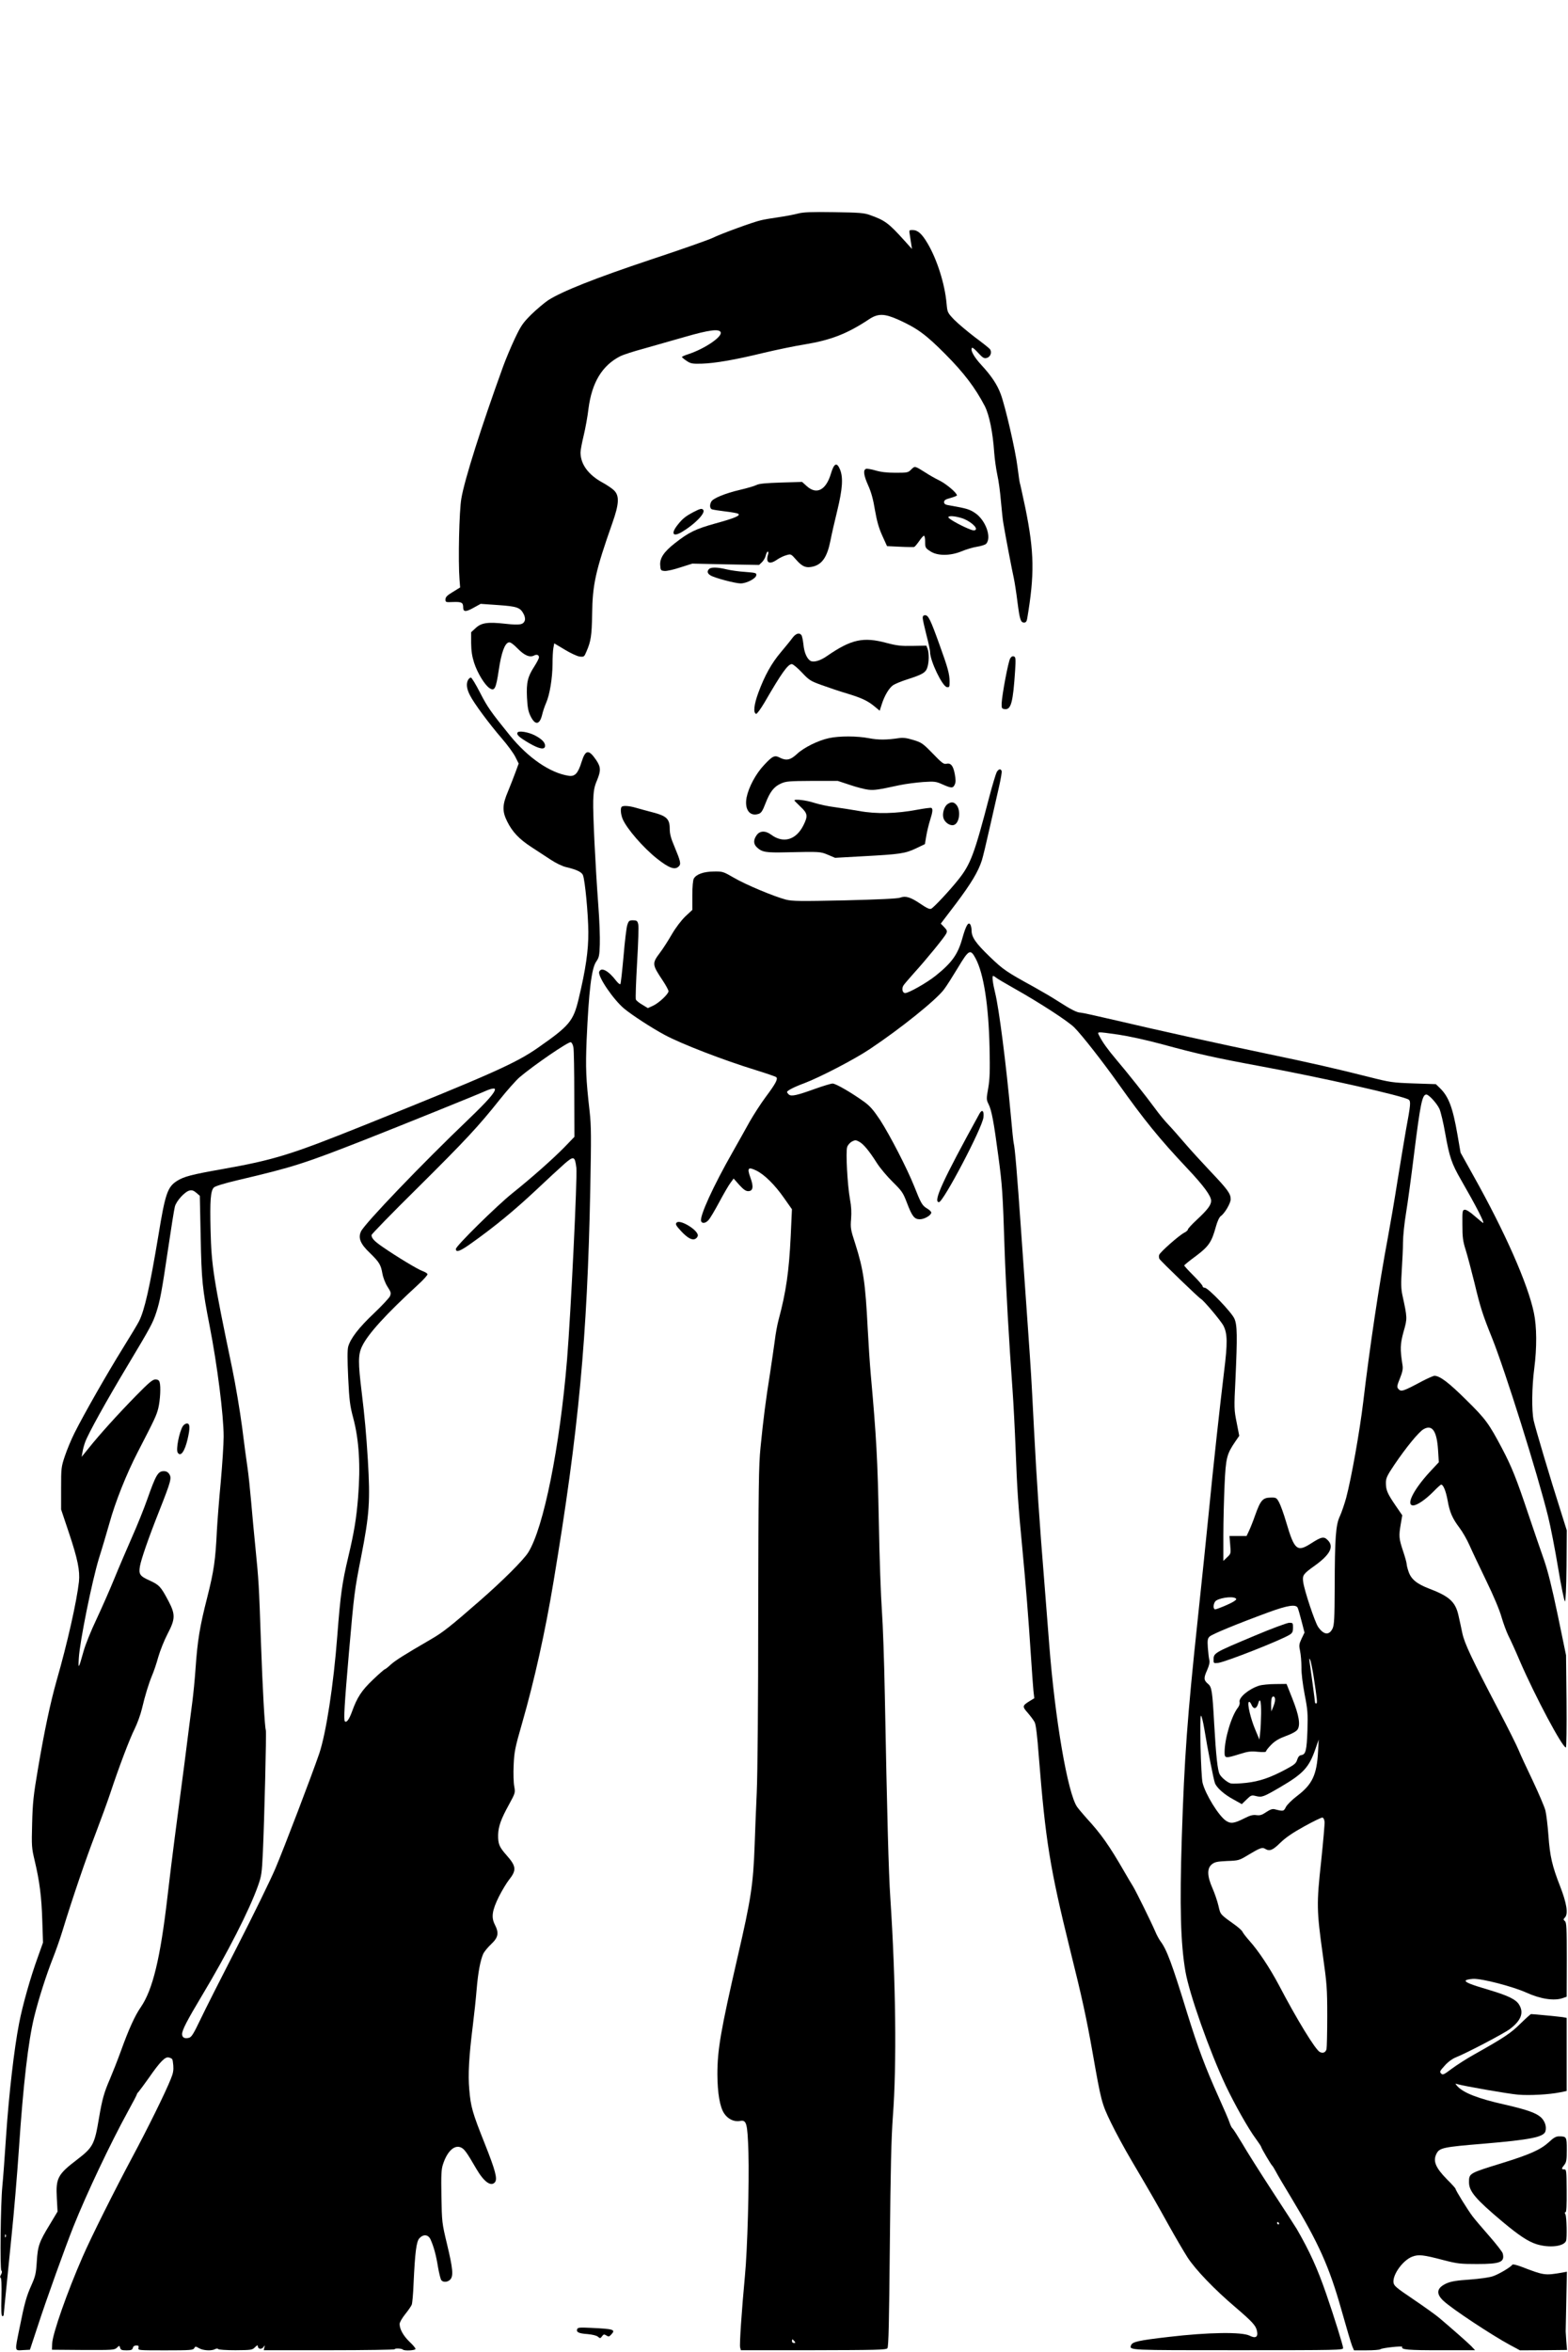 <?xml version="1.0" encoding="UTF-8" standalone="yes"?>
<svg version="1.0" xmlns="http://www.w3.org/2000/svg" width="1026pt" height="1538pt" viewBox="0 0 1283 1923" preserveAspectRatio="xMidYMid meet">
  <g transform="translate(0,1923) scale(0.1,-0.1)" fill="#000000" stroke="none">
    <path d="M6530 17485 c-30 -8 -101 -22 -158 -30 -56 -8 -122 -19 -145 -25 -61
-13 -334 -113 -395 -144 -28 -14 -254 -94 -502 -176 -462 -154 -733 -262 -846
-335 -32 -22 -94 -74 -137 -116 -69 -69 -84 -90 -136 -200 -32 -68 -74 -169
-94 -224 -178 -491 -316 -926 -342 -1080 -18 -101 -27 -513 -15 -664 l5 -64
-60 -37 c-47 -28 -60 -42 -60 -61 0 -23 2 -24 64 -21 69 2 81 -4 81 -46 0 -36
23 -36 85 -1 l58 32 143 -10 c156 -11 181 -20 209 -74 9 -16 13 -39 10 -50
-12 -37 -40 -42 -159 -29 -144 16 -197 9 -244 -35 l-37 -34 0 -88 c1 -65 7
-107 24 -161 27 -84 87 -182 126 -208 42 -28 53 -6 76 147 21 142 49 221 83
227 12 3 37 -15 72 -51 56 -57 100 -75 135 -56 22 11 39 4 39 -16 0 -8 -17
-41 -38 -74 -54 -83 -66 -131 -60 -254 4 -79 10 -113 28 -150 38 -79 75 -76
96 9 6 27 21 71 33 98 29 66 51 199 52 315 0 53 3 113 7 133 l7 38 85 -51 c46
-28 101 -54 122 -57 37 -4 38 -3 57 42 36 83 43 129 46 301 3 247 27 355 166
750 54 153 58 219 16 263 -15 16 -60 47 -99 68 -115 63 -178 150 -178 245 0
19 12 81 26 139 14 58 32 156 39 218 28 216 112 355 262 431 22 11 108 39 190
61 81 23 233 66 337 96 197 57 281 68 293 38 14 -37 -131 -135 -264 -179 -29
-9 -53 -20 -53 -23 0 -4 17 -18 38 -32 33 -22 46 -25 122 -23 109 3 277 32
510 89 102 24 254 56 337 69 211 35 346 87 522 204 75 50 126 49 241 -2 155
-70 225 -121 385 -282 153 -154 244 -274 323 -425 37 -73 66 -216 77 -381 4
-52 15 -132 25 -179 11 -47 24 -145 30 -219 7 -74 15 -155 20 -180 17 -103 72
-390 85 -446 7 -33 21 -121 30 -195 19 -147 26 -170 55 -170 14 0 21 9 25 33
61 361 58 543 -15 903 -23 108 -43 200 -45 204 -2 3 -11 65 -20 136 -16 131
-99 491 -137 593 -29 78 -76 148 -157 236 -63 68 -94 125 -77 142 3 4 26 -15
50 -42 37 -40 48 -47 70 -41 31 8 45 48 25 73 -8 9 -63 53 -124 98 -60 46
-135 109 -167 141 -56 59 -56 60 -63 134 -14 159 -78 361 -156 492 -46 78 -80
108 -122 108 -29 0 -29 -1 -23 -37 3 -21 9 -56 12 -78 l6 -40 -63 70 c-128
142 -158 164 -279 207 -48 18 -87 21 -295 24 -189 3 -252 0 -295 -11z"/>
    <path d="M6799 15358 c-40 -135 -117 -175 -197 -103 l-39 35 -172 -5 c-124 -4
-180 -9 -201 -20 -15 -8 -76 -26 -136 -40 -120 -28 -220 -69 -234 -96 -15 -27
-12 -56 5 -63 9 -3 57 -11 108 -17 51 -6 98 -14 106 -19 25 -14 -26 -36 -187
-80 -161 -45 -215 -71 -331 -162 -88 -69 -123 -121 -119 -178 3 -43 5 -45 35
-48 18 -2 76 11 130 29 l98 31 273 -6 273 -5 25 24 c13 13 27 38 30 55 4 16
11 30 16 30 6 0 7 -10 3 -22 -22 -70 10 -88 74 -43 21 14 55 31 76 36 37 11
38 10 81 -39 49 -56 82 -69 141 -53 72 20 112 80 138 211 9 47 34 157 56 246
43 178 49 268 23 334 -26 64 -49 55 -75 -32z"/>
    <path d="M7456 15392 c-25 -26 -31 -27 -129 -27 -71 0 -120 6 -164 19 -34 10
-69 16 -77 13 -25 -10 -19 -53 18 -136 24 -53 41 -113 55 -200 16 -91 31 -146
60 -210 l39 -86 106 -5 c59 -3 111 -3 116 -2 6 2 24 24 41 48 16 24 34 44 39
44 6 0 10 -22 10 -50 0 -47 2 -51 42 -77 58 -39 163 -39 257 0 36 15 92 32
125 37 33 5 66 16 74 23 49 50 -2 195 -91 254 -44 29 -70 37 -202 60 -40 6
-50 12 -50 28 0 15 11 23 53 34 28 8 52 17 52 21 0 20 -86 93 -142 121 -35 17
-86 46 -113 64 -91 57 -88 57 -119 27z m410 -397 c63 -18 135 -77 117 -96 -9
-9 -23 -7 -65 11 -73 31 -158 80 -158 91 0 14 50 11 106 -6z"/>
    <path d="M5675 15044 c-66 -35 -90 -54 -131 -106 -57 -72 -38 -101 36 -57 104
62 192 152 175 179 -10 16 -26 12 -80 -16z"/>
    <path d="M5802 14578 c-18 -18 -15 -36 11 -52 30 -20 203 -66 247 -66 48 0
124 39 128 66 3 20 -3 21 -90 28 -51 3 -120 13 -153 21 -74 18 -127 19 -143 3z"/>
    <path d="M7550 14178 c0 -13 14 -75 30 -138 17 -63 30 -126 30 -140 0 -73 101
-283 138 -288 20 -3 22 1 22 43 0 64 -14 114 -83 305 -73 203 -91 240 -117
240 -14 0 -20 -7 -20 -22z"/>
    <path d="M6483 14013 c-15 -21 -58 -73 -94 -116 -76 -90 -132 -190 -184 -331
-36 -98 -43 -165 -18 -173 6 -2 37 40 69 94 140 242 191 313 223 313 10 0 47
-31 82 -68 60 -64 72 -71 164 -104 55 -20 147 -51 205 -68 121 -37 169 -59
227 -107 l41 -34 17 53 c23 72 60 133 93 156 15 10 65 31 112 46 128 41 153
56 167 96 15 43 16 120 3 155 l-10 26 -112 -2 c-95 -2 -129 2 -213 24 -192 52
-290 30 -490 -108 -54 -38 -109 -53 -134 -38 -29 18 -51 69 -57 134 -4 35 -11
70 -17 77 -17 22 -46 13 -74 -25z"/>
    <path d="M8266 13847 c-16 -25 -67 -297 -70 -367 -1 -42 1 -45 26 -48 51 -6
67 56 84 314 6 97 5 112 -10 117 -10 4 -21 -1 -30 -16z"/>
    <path d="M3830 13671 c-17 -32 -12 -73 16 -127 33 -65 155 -230 262 -354 45
-52 94 -119 109 -149 l27 -54 -26 -71 c-14 -39 -42 -109 -61 -156 -47 -110
-49 -163 -7 -247 43 -86 98 -144 198 -209 48 -31 119 -78 159 -104 41 -27 94
-53 125 -60 86 -20 129 -41 138 -66 17 -43 43 -318 44 -464 1 -153 -21 -304
-80 -551 -43 -178 -74 -216 -329 -394 -182 -128 -382 -217 -1430 -638 -598
-240 -730 -281 -1157 -357 -250 -44 -314 -61 -369 -96 -78 -49 -97 -104 -153
-447 -70 -420 -113 -612 -159 -702 -11 -22 -71 -122 -134 -223 -122 -196 -317
-537 -394 -691 -26 -52 -61 -136 -78 -187 -30 -89 -31 -99 -31 -265 l0 -172
64 -191 c72 -215 91 -310 82 -400 -18 -161 -95 -504 -182 -806 -53 -188 -101
-414 -155 -734 -35 -205 -42 -271 -46 -437 -5 -186 -4 -200 21 -305 40 -169
56 -293 62 -489 l6 -180 -41 -115 c-61 -167 -126 -396 -155 -547 -40 -205 -83
-577 -106 -918 -11 -170 -25 -357 -31 -415 -14 -144 -20 -672 -8 -687 7 -7 6
-19 -3 -34 -8 -14 -9 -23 -3 -25 7 -3 9 -57 7 -159 -3 -110 -1 -155 7 -155 6
0 11 3 11 8 0 7 5 54 64 642 20 190 47 514 61 720 35 525 76 877 125 1078 36
146 98 340 152 477 22 55 58 156 79 225 79 259 189 582 269 790 45 118 100
269 122 335 69 209 159 447 200 528 21 43 48 116 59 163 26 110 55 205 84 275
13 30 36 97 50 149 15 52 49 137 76 189 64 122 65 159 8 268 -63 119 -75 132
-155 169 -80 36 -90 51 -79 116 10 58 71 234 158 453 96 243 103 269 82 301
-10 16 -25 24 -44 24 -48 0 -65 -29 -136 -230 -26 -74 -82 -214 -125 -310 -42
-96 -108 -249 -145 -340 -37 -91 -103 -240 -146 -332 -44 -92 -91 -209 -105
-260 -41 -147 -45 -153 -39 -56 8 136 108 629 164 813 28 88 66 218 86 288 48
175 140 405 232 583 141 273 153 299 168 358 16 66 22 178 11 214 -5 16 -15
22 -35 22 -22 0 -53 -26 -157 -132 -153 -156 -304 -324 -386 -427 l-60 -74 7
39 c3 21 13 58 22 82 24 67 170 331 349 629 185 309 204 343 233 432 30 92 45
170 96 516 25 170 50 327 56 349 12 46 82 123 120 131 19 5 34 0 55 -18 l29
-25 7 -334 c7 -358 14 -427 73 -728 63 -322 115 -733 115 -907 0 -61 -11 -230
-24 -375 -14 -145 -27 -319 -31 -388 -12 -249 -24 -332 -79 -551 -62 -242 -80
-355 -96 -584 -6 -88 -18 -209 -26 -270 -8 -60 -37 -285 -64 -500 -28 -214
-64 -489 -80 -610 -16 -121 -43 -341 -60 -488 -58 -500 -120 -757 -217 -899
-49 -70 -100 -183 -163 -358 -29 -80 -70 -183 -90 -230 -48 -110 -64 -167 -90
-320 -36 -216 -49 -240 -179 -340 -159 -121 -175 -152 -166 -314 l6 -111 -63
-105 c-88 -144 -99 -176 -107 -305 -6 -97 -12 -120 -43 -190 -41 -91 -57 -146
-98 -352 -40 -197 -42 -185 28 -181 l57 3 66 200 c69 212 224 642 291 810 106
265 302 679 446 941 40 72 72 134 72 138 0 4 7 14 15 22 8 9 45 59 82 111 93
134 135 177 165 168 31 -10 30 -8 36 -65 3 -37 -1 -64 -19 -107 -42 -108 -195
-417 -319 -648 -141 -264 -334 -649 -404 -810 -125 -285 -247 -632 -249 -710
l-2 -50 255 -2 c241 -1 256 0 276 18 21 20 21 20 27 0 4 -17 13 -21 52 -21 38
0 48 4 52 20 3 13 14 20 28 20 18 0 22 -4 18 -20 -5 -20 0 -20 220 -20 205 0
227 2 236 17 9 17 11 17 39 1 33 -20 103 -24 132 -8 12 6 21 6 25 1 3 -6 66
-10 142 -10 129 1 137 2 159 24 17 17 24 20 24 9 0 -23 29 -29 45 -8 13 18 14
18 8 -3 l-5 -22 536 0 c295 0 536 4 536 8 0 10 57 7 67 -3 12 -12 103 -7 103
6 0 7 -22 33 -50 59 -50 49 -80 102 -80 145 0 13 20 48 45 79 25 31 49 66 54
78 5 12 12 90 15 172 12 258 23 346 48 372 33 35 72 31 91 -10 26 -58 46 -130
61 -226 9 -51 21 -99 27 -107 16 -20 53 -17 74 6 26 29 21 88 -27 288 -42 175
-42 180 -46 391 -3 177 -1 222 13 263 34 105 92 160 145 138 29 -12 48 -38
128 -176 62 -106 120 -148 152 -109 22 27 4 96 -84 317 -100 251 -114 298
-126 441 -11 120 -3 267 29 524 11 87 25 219 31 293 12 143 31 242 55 295 9
17 38 53 65 78 58 55 64 90 29 159 -31 60 -22 117 34 230 26 51 63 112 82 136
63 79 60 111 -20 201 -60 68 -70 92 -69 167 2 69 24 130 88 246 53 97 53 98
44 150 -6 29 -8 107 -5 173 5 110 10 139 70 347 99 344 189 748 256 1153 206
1235 277 1997 301 3214 8 421 8 513 -5 630 -31 272 -34 360 -25 585 18 404 40
589 79 644 23 33 26 48 29 140 2 57 -3 199 -12 315 -25 338 -45 753 -42 862 3
80 9 113 30 162 34 82 33 111 -6 169 -61 89 -87 86 -119 -15 -29 -95 -55 -122
-106 -114 -152 23 -332 147 -480 329 -159 196 -185 234 -245 351 -35 68 -68
123 -75 123 -7 0 -17 -9 -23 -19z m862 -3006 c4 -22 7 -195 7 -385 l1 -346
-82 -85 c-93 -95 -270 -252 -428 -378 -129 -104 -460 -430 -460 -454 0 -32 37
-18 131 50 192 137 349 267 518 425 95 90 203 189 239 221 77 67 86 64 98 -32
9 -70 -45 -1186 -76 -1566 -59 -717 -192 -1380 -318 -1580 -39 -62 -211 -234
-402 -400 -229 -200 -295 -253 -394 -310 -222 -129 -291 -173 -329 -207 -22
-21 -44 -38 -48 -38 -4 0 -48 -38 -97 -85 -93 -88 -130 -145 -172 -262 -23
-63 -44 -92 -58 -79 -11 12 -4 134 33 561 43 489 45 506 100 785 68 348 75
455 55 790 -13 212 -26 355 -51 560 -29 237 -29 303 3 370 47 100 194 262 461
507 44 40 77 78 75 84 -2 7 -20 18 -39 25 -39 13 -211 117 -327 197 -70 48
-92 72 -92 98 0 7 168 180 374 383 397 394 501 506 676 726 60 75 133 157 162
182 117 99 396 290 418 286 8 -2 18 -19 22 -43z m-642 -342 c0 -27 -63 -98
-213 -242 -382 -365 -852 -855 -883 -920 -25 -53 -6 -102 71 -175 78 -76 91
-97 104 -170 6 -34 24 -80 42 -108 28 -43 30 -51 20 -77 -7 -15 -66 -78 -131
-140 -123 -116 -192 -205 -211 -273 -7 -28 -7 -102 0 -255 9 -187 15 -230 41
-327 48 -179 61 -390 40 -652 -14 -171 -32 -282 -80 -484 -50 -210 -64 -307
-90 -645 -31 -406 -92 -799 -148 -965 -62 -181 -288 -773 -359 -940 -41 -96
-181 -382 -310 -634 -130 -253 -267 -524 -304 -602 -55 -115 -72 -143 -93
-148 -35 -9 -56 2 -56 30 0 33 39 109 163 316 206 343 388 699 458 897 28 79
32 101 40 276 12 263 30 981 24 997 -9 29 -26 327 -40 723 -16 466 -18 499
-45 770 -11 105 -26 273 -35 375 -9 102 -22 228 -30 280 -8 52 -28 201 -44
330 -17 129 -53 345 -81 480 -153 733 -170 840 -177 1131 -6 242 0 322 27 349
11 11 82 33 196 60 459 108 542 135 1059 338 272 107 901 361 965 390 47 21
80 27 80 15z m-4003 -9385 c-3 -8 -6 -5 -6 6 -1 11 2 17 5 13 3 -3 4 -12 1
-19z"/>
    <path d="M4235 13241 c-11 -18 12 -39 94 -87 86 -50 131 -57 131 -21 0 28 -30
57 -87 86 -53 26 -127 38 -138 22z"/>
    <path d="M6784 13195 c-90 -19 -206 -77 -262 -129 -54 -51 -89 -58 -143 -30
-41 21 -58 13 -127 -61 -68 -72 -126 -181 -143 -265 -19 -99 26 -160 100 -134
20 7 32 26 54 84 37 96 69 137 126 163 42 19 65 21 256 22 l210 0 100 -33 c55
-19 123 -36 150 -39 50 -5 75 -2 255 37 52 11 140 22 195 26 93 6 104 4 158
-20 72 -32 85 -32 99 -1 9 19 9 41 0 88 -13 68 -33 91 -70 82 -20 -5 -38 9
-110 84 -82 84 -91 90 -160 111 -52 16 -84 20 -115 15 -102 -15 -167 -16 -246
-1 -99 19 -243 19 -327 1z"/>
    <path d="M8156 12918 c-7 -13 -35 -104 -61 -203 -122 -468 -153 -552 -254
-678 -71 -89 -197 -224 -221 -237 -12 -7 -36 4 -89 40 -81 55 -122 67 -166 50
-20 -8 -177 -15 -452 -22 -367 -8 -430 -7 -482 6 -96 25 -329 122 -426 179
-88 51 -92 52 -165 51 -83 -1 -142 -22 -163 -58 -7 -13 -12 -65 -12 -138 l0
-118 -56 -52 c-34 -33 -78 -90 -112 -148 -30 -52 -73 -119 -96 -149 -67 -89
-66 -97 22 -229 26 -39 47 -78 47 -87 0 -23 -79 -97 -127 -119 l-42 -19 -46
28 c-25 14 -49 34 -52 42 -4 9 1 145 10 302 10 168 14 298 9 316 -7 26 -13 30
-43 30 -30 0 -35 -4 -46 -38 -7 -20 -21 -136 -31 -257 -11 -121 -22 -223 -26
-227 -4 -4 -19 8 -34 27 -63 83 -123 115 -139 74 -14 -37 116 -228 205 -302
63 -52 227 -159 332 -215 136 -73 477 -205 744 -287 87 -27 163 -53 168 -58
15 -15 -6 -54 -86 -161 -41 -55 -100 -147 -132 -203 -31 -57 -94 -168 -139
-248 -159 -279 -273 -528 -258 -566 8 -21 37 -17 60 9 12 12 51 78 88 147 37
69 78 140 93 159 l25 34 46 -52 c35 -38 53 -51 73 -51 40 0 46 36 18 111 -28
78 -19 90 47 58 67 -32 154 -118 229 -226 l64 -91 -10 -219 c-14 -291 -38
-458 -100 -688 -10 -38 -24 -113 -30 -165 -7 -52 -25 -176 -40 -275 -34 -212
-54 -368 -77 -600 -15 -149 -17 -316 -19 -1365 0 -711 -5 -1302 -12 -1460 -7
-146 -14 -337 -17 -425 -12 -328 -29 -440 -140 -920 -138 -600 -165 -757 -165
-958 1 -154 20 -266 55 -319 31 -47 82 -71 130 -62 54 10 61 -16 69 -256 7
-252 -8 -799 -29 -1015 -26 -279 -45 -557 -39 -581 l6 -23 594 0 c508 1 595 3
605 16 10 11 14 216 20 841 6 635 12 880 25 1057 32 421 24 1104 -21 1786 -14
211 -26 656 -45 1659 -5 272 -16 583 -24 690 -8 107 -20 434 -25 725 -10 509
-20 695 -66 1205 -8 91 -19 260 -25 375 -19 373 -35 485 -102 695 -38 116 -40
130 -34 203 4 53 2 104 -9 160 -21 116 -36 390 -23 428 5 16 23 36 39 45 26
13 32 13 58 -1 35 -18 82 -74 146 -175 26 -41 85 -111 130 -155 75 -74 84 -87
115 -168 43 -113 61 -137 107 -137 37 0 93 33 93 55 0 7 -15 22 -34 33 -40 24
-50 41 -106 183 -58 145 -198 416 -278 540 -54 81 -82 114 -130 149 -101 73
-233 150 -259 150 -13 0 -79 -20 -146 -44 -147 -53 -192 -63 -212 -46 -8 7
-15 16 -15 21 0 11 60 42 142 72 131 50 412 196 537 280 249 166 539 399 604
485 21 27 72 108 115 179 90 150 102 156 145 76 66 -124 106 -380 114 -728 4
-194 2 -258 -11 -333 -16 -89 -15 -94 3 -131 24 -47 43 -144 80 -426 32 -237
36 -300 51 -760 10 -295 36 -755 65 -1150 8 -110 19 -326 25 -480 12 -325 21
-465 55 -815 29 -306 50 -565 70 -875 8 -126 18 -257 21 -291 l7 -61 -36 -22
c-63 -39 -64 -45 -17 -98 23 -27 48 -60 56 -76 10 -17 22 -116 34 -280 55
-690 91 -913 255 -1577 98 -392 135 -562 185 -845 70 -397 74 -415 149 -570
37 -77 114 -219 171 -315 172 -292 198 -338 302 -525 55 -99 125 -218 155
-265 65 -100 218 -260 390 -406 140 -120 169 -151 178 -195 11 -50 -11 -64
-60 -39 -63 32 -339 28 -661 -10 -251 -29 -298 -40 -309 -68 -16 -42 -25 -41
876 -41 822 0 859 1 859 18 0 19 -73 254 -138 442 -73 211 -135 347 -241 531
-9 15 -99 155 -200 309 -101 155 -213 332 -248 393 -36 60 -71 115 -78 121 -7
5 -18 28 -25 50 -7 22 -47 114 -88 205 -109 242 -170 405 -257 685 -126 410
-168 522 -219 590 -12 16 -32 53 -43 80 -35 81 -151 316 -180 366 -16 25 -48
80 -73 123 -124 215 -191 310 -311 440 -30 34 -65 75 -76 91 -77 112 -181 720
-228 1330 -9 116 -27 345 -40 510 -38 463 -63 834 -85 1260 -22 430 -22 431
-50 830 -11 154 -36 505 -55 780 -33 476 -51 682 -60 715 -3 8 -14 116 -25
240 -38 414 -96 866 -127 990 -20 82 -27 140 -17 140 4 0 15 -6 23 -13 9 -8
75 -47 146 -87 207 -116 446 -271 496 -322 63 -63 234 -282 359 -458 212 -298
335 -450 564 -693 135 -143 196 -226 196 -266 0 -35 -30 -74 -118 -156 -40
-37 -72 -72 -72 -78 0 -7 -14 -19 -30 -27 -43 -22 -198 -159 -205 -181 -4 -10
-2 -25 2 -33 10 -18 325 -321 339 -327 20 -9 164 -179 185 -220 33 -65 34
-141 5 -374 -34 -280 -89 -779 -126 -1160 -17 -170 -57 -562 -90 -870 -85
-796 -109 -1129 -130 -1780 -18 -565 -10 -867 30 -1098 32 -184 197 -651 330
-933 72 -151 184 -351 246 -434 24 -33 44 -63 44 -67 0 -9 81 -146 90 -153 4
-3 16 -23 28 -45 11 -22 69 -121 130 -221 221 -366 308 -559 407 -909 41 -146
81 -281 89 -300 l15 -35 103 0 c57 0 108 4 113 9 12 11 186 30 179 19 -14 -22
51 -28 315 -27 l281 0 -32 34 c-30 30 -142 129 -261 230 -26 22 -120 90 -209
150 -148 100 -163 113 -166 142 -6 65 78 180 153 209 53 20 89 16 260 -29 109
-28 134 -31 270 -31 192 0 229 15 211 87 -3 12 -51 74 -106 137 -55 63 -119
137 -140 165 -39 51 -140 214 -140 226 0 4 -30 38 -68 75 -97 99 -119 153 -87
214 24 46 55 53 385 80 379 32 490 54 505 100 12 39 -4 87 -39 118 -41 35
-115 61 -294 102 -219 49 -338 96 -387 150 -20 23 -20 23 0 17 54 -16 421 -80
497 -86 94 -8 255 1 343 19 l54 11 0 299 0 299 -32 6 c-28 4 -239 25 -259 25
-4 0 -43 -35 -86 -77 -78 -78 -135 -116 -379 -253 -61 -34 -144 -87 -184 -117
-65 -49 -74 -53 -87 -39 -14 14 -11 20 29 64 26 30 62 56 89 67 89 35 396 196
445 233 91 69 116 133 75 199 -25 42 -90 74 -241 119 -156 46 -201 64 -196 78
2 6 29 12 60 14 71 4 324 -62 438 -113 114 -52 227 -69 297 -44 l31 11 1 302
c0 262 -2 305 -15 316 -14 12 -14 15 1 31 27 30 13 117 -40 253 -66 168 -84
248 -96 416 -6 81 -17 174 -25 206 -9 33 -56 142 -104 244 -49 102 -101 214
-115 249 -14 35 -86 179 -160 320 -225 430 -283 552 -301 638 -9 43 -23 109
-32 147 -25 108 -75 153 -238 215 -102 39 -148 77 -169 138 -9 25 -16 54 -16
63 0 10 -13 58 -30 108 -34 102 -35 122 -18 222 l12 69 -57 83 c-66 97 -77
124 -77 183 0 38 10 59 69 147 97 143 200 269 239 291 71 41 109 -14 119 -172
l6 -98 -80 -86 c-129 -142 -191 -267 -130 -267 32 0 101 47 167 114 30 31 58
56 62 56 18 0 39 -53 53 -129 17 -97 39 -147 97 -224 24 -31 62 -97 83 -145
21 -48 83 -178 137 -290 59 -121 109 -240 124 -295 15 -51 40 -119 56 -152 17
-33 60 -127 95 -210 126 -290 347 -705 376 -705 4 0 7 170 5 378 l-4 377 -67
324 c-48 230 -81 362 -113 455 -26 72 -83 241 -129 376 -97 290 -136 387 -215
537 -108 204 -134 240 -294 397 -141 140 -214 195 -258 196 -9 0 -52 -19 -95
-41 -167 -89 -179 -93 -203 -64 -11 13 -8 28 15 84 21 52 26 79 21 108 -21
132 -19 173 9 275 31 108 31 110 -10 298 -11 52 -12 93 -5 205 5 77 10 179 10
227 0 48 11 156 25 240 14 84 43 299 65 478 52 415 67 490 101 490 21 0 88
-74 108 -119 11 -27 32 -115 46 -196 35 -197 53 -250 131 -385 120 -208 193
-350 180 -350 -3 0 -33 25 -68 55 -39 35 -70 54 -83 53 -19 -3 -20 -10 -19
-123 0 -101 4 -134 27 -206 15 -48 47 -169 72 -270 48 -201 67 -260 145 -453
107 -268 370 -1104 457 -1456 20 -80 57 -269 82 -420 25 -151 51 -275 56 -275
6 0 11 105 13 291 l2 290 -50 159 c-83 259 -207 676 -221 740 -17 80 -15 271
5 425 22 169 21 342 -3 455 -49 236 -236 660 -497 1125 l-103 185 -25 145
c-39 226 -73 315 -146 385 l-31 30 -182 6 c-172 6 -192 9 -362 52 -256 65
-497 120 -825 188 -390 81 -920 198 -1246 275 -150 35 -281 64 -293 64 -28 0
-79 26 -183 93 -46 30 -135 82 -198 117 -226 124 -251 141 -362 248 -115 111
-148 159 -148 214 0 18 -5 40 -10 48 -16 26 -36 -7 -65 -110 -37 -134 -86
-202 -220 -309 -71 -57 -220 -141 -248 -141 -23 0 -31 37 -14 63 8 12 48 58
87 102 101 111 250 294 263 322 9 20 6 28 -17 52 l-28 29 124 163 c124 165
182 261 212 354 9 28 38 149 65 270 28 121 62 271 76 334 14 62 24 120 21 127
-8 21 -24 17 -40 -8z m996 -2148 c86 -13 229 -44 358 -79 290 -79 428 -110
812 -181 483 -89 1172 -244 1205 -272 18 -14 15 -44 -23 -248 -13 -74 -44
-261 -69 -415 -24 -154 -60 -363 -79 -465 -69 -366 -150 -908 -201 -1340 -28
-237 -98 -631 -140 -788 -14 -51 -37 -118 -51 -149 -35 -72 -42 -181 -43 -586
-1 -252 -4 -304 -17 -333 -28 -59 -73 -54 -119 13 -27 41 -112 295 -122 368
-7 54 1 65 92 130 129 92 163 158 109 211 -31 32 -51 28 -135 -26 -115 -74
-137 -57 -204 170 -20 69 -47 143 -59 165 -21 38 -24 40 -70 39 -64 -1 -82
-22 -126 -145 -18 -52 -42 -111 -52 -131 l-18 -38 -70 0 -70 0 6 -72 c6 -72 6
-73 -25 -102 l-31 -30 0 210 c0 115 5 301 10 413 10 222 18 251 89 355 l31 45
-21 108 c-21 104 -22 117 -10 353 16 355 15 446 -9 498 -23 52 -215 252 -242
252 -10 0 -18 6 -18 13 0 7 -34 46 -75 87 -41 41 -75 78 -75 82 0 4 43 39 95
77 105 79 129 113 164 241 12 43 28 78 40 86 33 23 81 106 81 138 0 45 -24 79
-165 227 -70 74 -166 179 -213 234 -47 55 -107 123 -133 150 -27 28 -76 87
-109 133 -72 98 -225 291 -317 399 -70 83 -111 140 -137 191 -20 39 -31 38
156 12z m957 -4609 c11 -7 8 -12 -13 -26 -30 -20 -136 -64 -153 -65 -17 0 -17
41 0 64 20 27 136 46 166 27z m509 -78 c5 -10 19 -60 32 -110 l24 -93 -24 -50
c-21 -45 -22 -55 -12 -102 6 -29 11 -89 11 -133 -1 -49 10 -134 26 -220 25
-127 27 -155 23 -296 -6 -163 -14 -196 -50 -201 -16 -2 -26 -14 -34 -38 -9
-30 -23 -41 -90 -77 -130 -70 -219 -100 -327 -112 -54 -6 -110 -8 -125 -5 -28
7 -77 47 -92 75 -17 31 -30 147 -45 412 -15 271 -20 302 -50 327 -36 30 -37
48 -9 110 19 44 24 67 19 87 -4 15 -9 60 -12 100 -4 60 -2 74 14 90 20 20 225
104 483 199 156 57 223 67 238 37z m131 -564 c28 -183 32 -219 21 -219 -6 0
-10 4 -10 8 0 9 -38 293 -45 337 -3 22 -2 26 5 14 5 -9 18 -72 29 -140z m-895
-426 c27 -166 76 -415 87 -444 15 -39 76 -93 152 -134 l68 -38 39 38 c37 36
41 37 77 28 49 -12 60 -8 202 75 184 108 231 158 283 306 l28 81 -5 -96 c-10
-192 -47 -270 -169 -363 -46 -35 -86 -75 -95 -94 -17 -34 -20 -35 -91 -17 -18
5 -37 -2 -69 -23 -35 -24 -51 -29 -81 -25 -27 4 -51 -2 -96 -25 -87 -44 -114
-47 -154 -20 -59 41 -166 214 -190 309 -14 56 -26 549 -13 549 5 0 17 -48 27
-107z m984 -760 c2 -17 -11 -163 -28 -325 -38 -348 -37 -400 14 -766 33 -235
36 -271 36 -500 0 -136 -3 -257 -6 -269 -7 -27 -29 -36 -55 -23 -37 20 -188
267 -334 546 -76 143 -169 283 -243 365 -27 30 -51 62 -55 71 -3 9 -27 31 -52
50 -136 98 -127 88 -145 163 -9 39 -31 103 -49 144 -44 100 -46 163 -5 196 24
19 43 23 125 27 91 3 99 5 165 45 103 62 122 69 145 55 37 -23 62 -13 124 48
43 42 99 81 195 134 74 41 142 74 150 73 9 -1 16 -15 18 -34z m-373 -3283 c3
-5 1 -10 -4 -10 -6 0 -11 5 -11 10 0 6 2 10 4 10 3 0 8 -4 11 -10z m-3965
-965 c10 -12 10 -15 -4 -15 -9 0 -16 7 -16 15 0 8 2 15 4 15 2 0 9 -7 16 -15z"/>
    <path d="M10270 5856 c-345 -145 -340 -142 -340 -203 0 -24 3 -25 38 -21 65 9
521 189 587 232 20 13 25 25 25 56 0 39 -1 40 -32 40 -18 -1 -143 -47 -278
-104z"/>
    <path d="M10303 5446 c-85 -27 -170 -98 -160 -135 3 -12 -3 -31 -14 -45 -53
-68 -109 -254 -109 -365 0 -50 7 -51 122 -15 69 22 93 25 150 19 46 -4 68 -3
68 5 0 6 19 30 43 54 31 31 64 50 121 71 49 18 83 37 93 52 25 38 12 116 -42
252 l-48 121 -91 -1 c-50 0 -110 -6 -133 -13z m130 -117 c0 -14 -8 -40 -16
-59 l-15 -35 -1 47 c-1 25 2 54 5 63 9 23 29 12 27 -16z m-114 -112 c-1 -56
-4 -127 -8 -157 l-6 -55 -33 79 c-38 89 -68 214 -54 228 5 5 14 -3 22 -22 16
-39 41 -36 54 7 16 57 26 25 25 -80z"/>
    <path d="M6500 12685 c0 -2 23 -25 50 -51 59 -55 62 -76 24 -152 -60 -120
-164 -151 -264 -77 -47 35 -93 33 -119 -4 -27 -38 -27 -72 2 -99 42 -40 73
-45 242 -41 276 6 276 6 339 -20 l59 -25 233 13 c297 16 340 22 429 64 l73 35
11 66 c6 36 20 94 31 129 22 69 24 93 11 101 -5 3 -58 -4 -117 -15 -170 -32
-335 -36 -474 -10 -63 11 -155 25 -205 32 -49 6 -123 22 -164 35 -64 21 -161
33 -161 19z"/>
    <path d="M7753 12655 c-27 -19 -44 -75 -34 -112 10 -37 53 -67 84 -59 48 12
62 122 21 167 -21 23 -42 24 -71 4z"/>
    <path d="M5087 12633 c-12 -11 -8 -62 8 -100 33 -78 168 -234 280 -323 100
-79 148 -96 179 -64 20 19 15 41 -35 161 -30 70 -39 105 -39 148 0 79 -27 104
-140 133 -47 12 -108 29 -136 37 -54 16 -106 20 -117 8z"/>
    <path d="M8014 10123 c-301 -547 -382 -723 -331 -723 35 0 355 607 364 694 6
53 -11 69 -33 29z"/>
    <path d="M5537 9233 c-13 -12 -7 -23 35 -69 54 -58 91 -78 118 -64 11 6 20 19
20 28 0 45 -146 133 -173 105z"/>
    <path d="M1496 7568 c-29 -46 -58 -191 -42 -216 23 -38 57 7 81 110 21 91 20
128 -5 128 -11 0 -26 -10 -34 -22z"/>
    <path d="M12675 1714 c-69 -63 -156 -102 -389 -174 -266 -82 -266 -82 -266
-156 0 -74 55 -138 274 -322 134 -112 209 -162 279 -184 103 -32 223 -19 241
27 9 25 5 197 -5 217 -7 12 -6 18 1 18 7 0 10 56 9 175 -1 164 -2 175 -20 175
-24 0 -24 6 1 37 17 22 20 41 20 123 0 107 -2 110 -64 110 -24 0 -44 -11 -81
-46z"/>
    <path d="M12375 711 c-11 -19 -113 -80 -160 -95 -28 -10 -109 -21 -188 -27
-103 -7 -150 -14 -188 -30 -84 -37 -93 -85 -26 -146 70 -65 392 -278 542 -359
l82 -44 192 1 193 2 -6 71 c-2 39 -5 76 -5 81 0 6 2 117 5 249 l5 239 -38 -7
c-143 -25 -150 -23 -335 48 -37 14 -70 22 -73 17z"/>
    <path d="M4723 184 c-10 -25 12 -36 84 -41 42 -4 75 -12 86 -22 17 -15 20 -14
33 4 13 17 17 18 35 7 18 -12 24 -11 40 7 38 41 24 46 -169 55 -86 4 -104 3
-109 -10z"/>
  </g>
</svg>